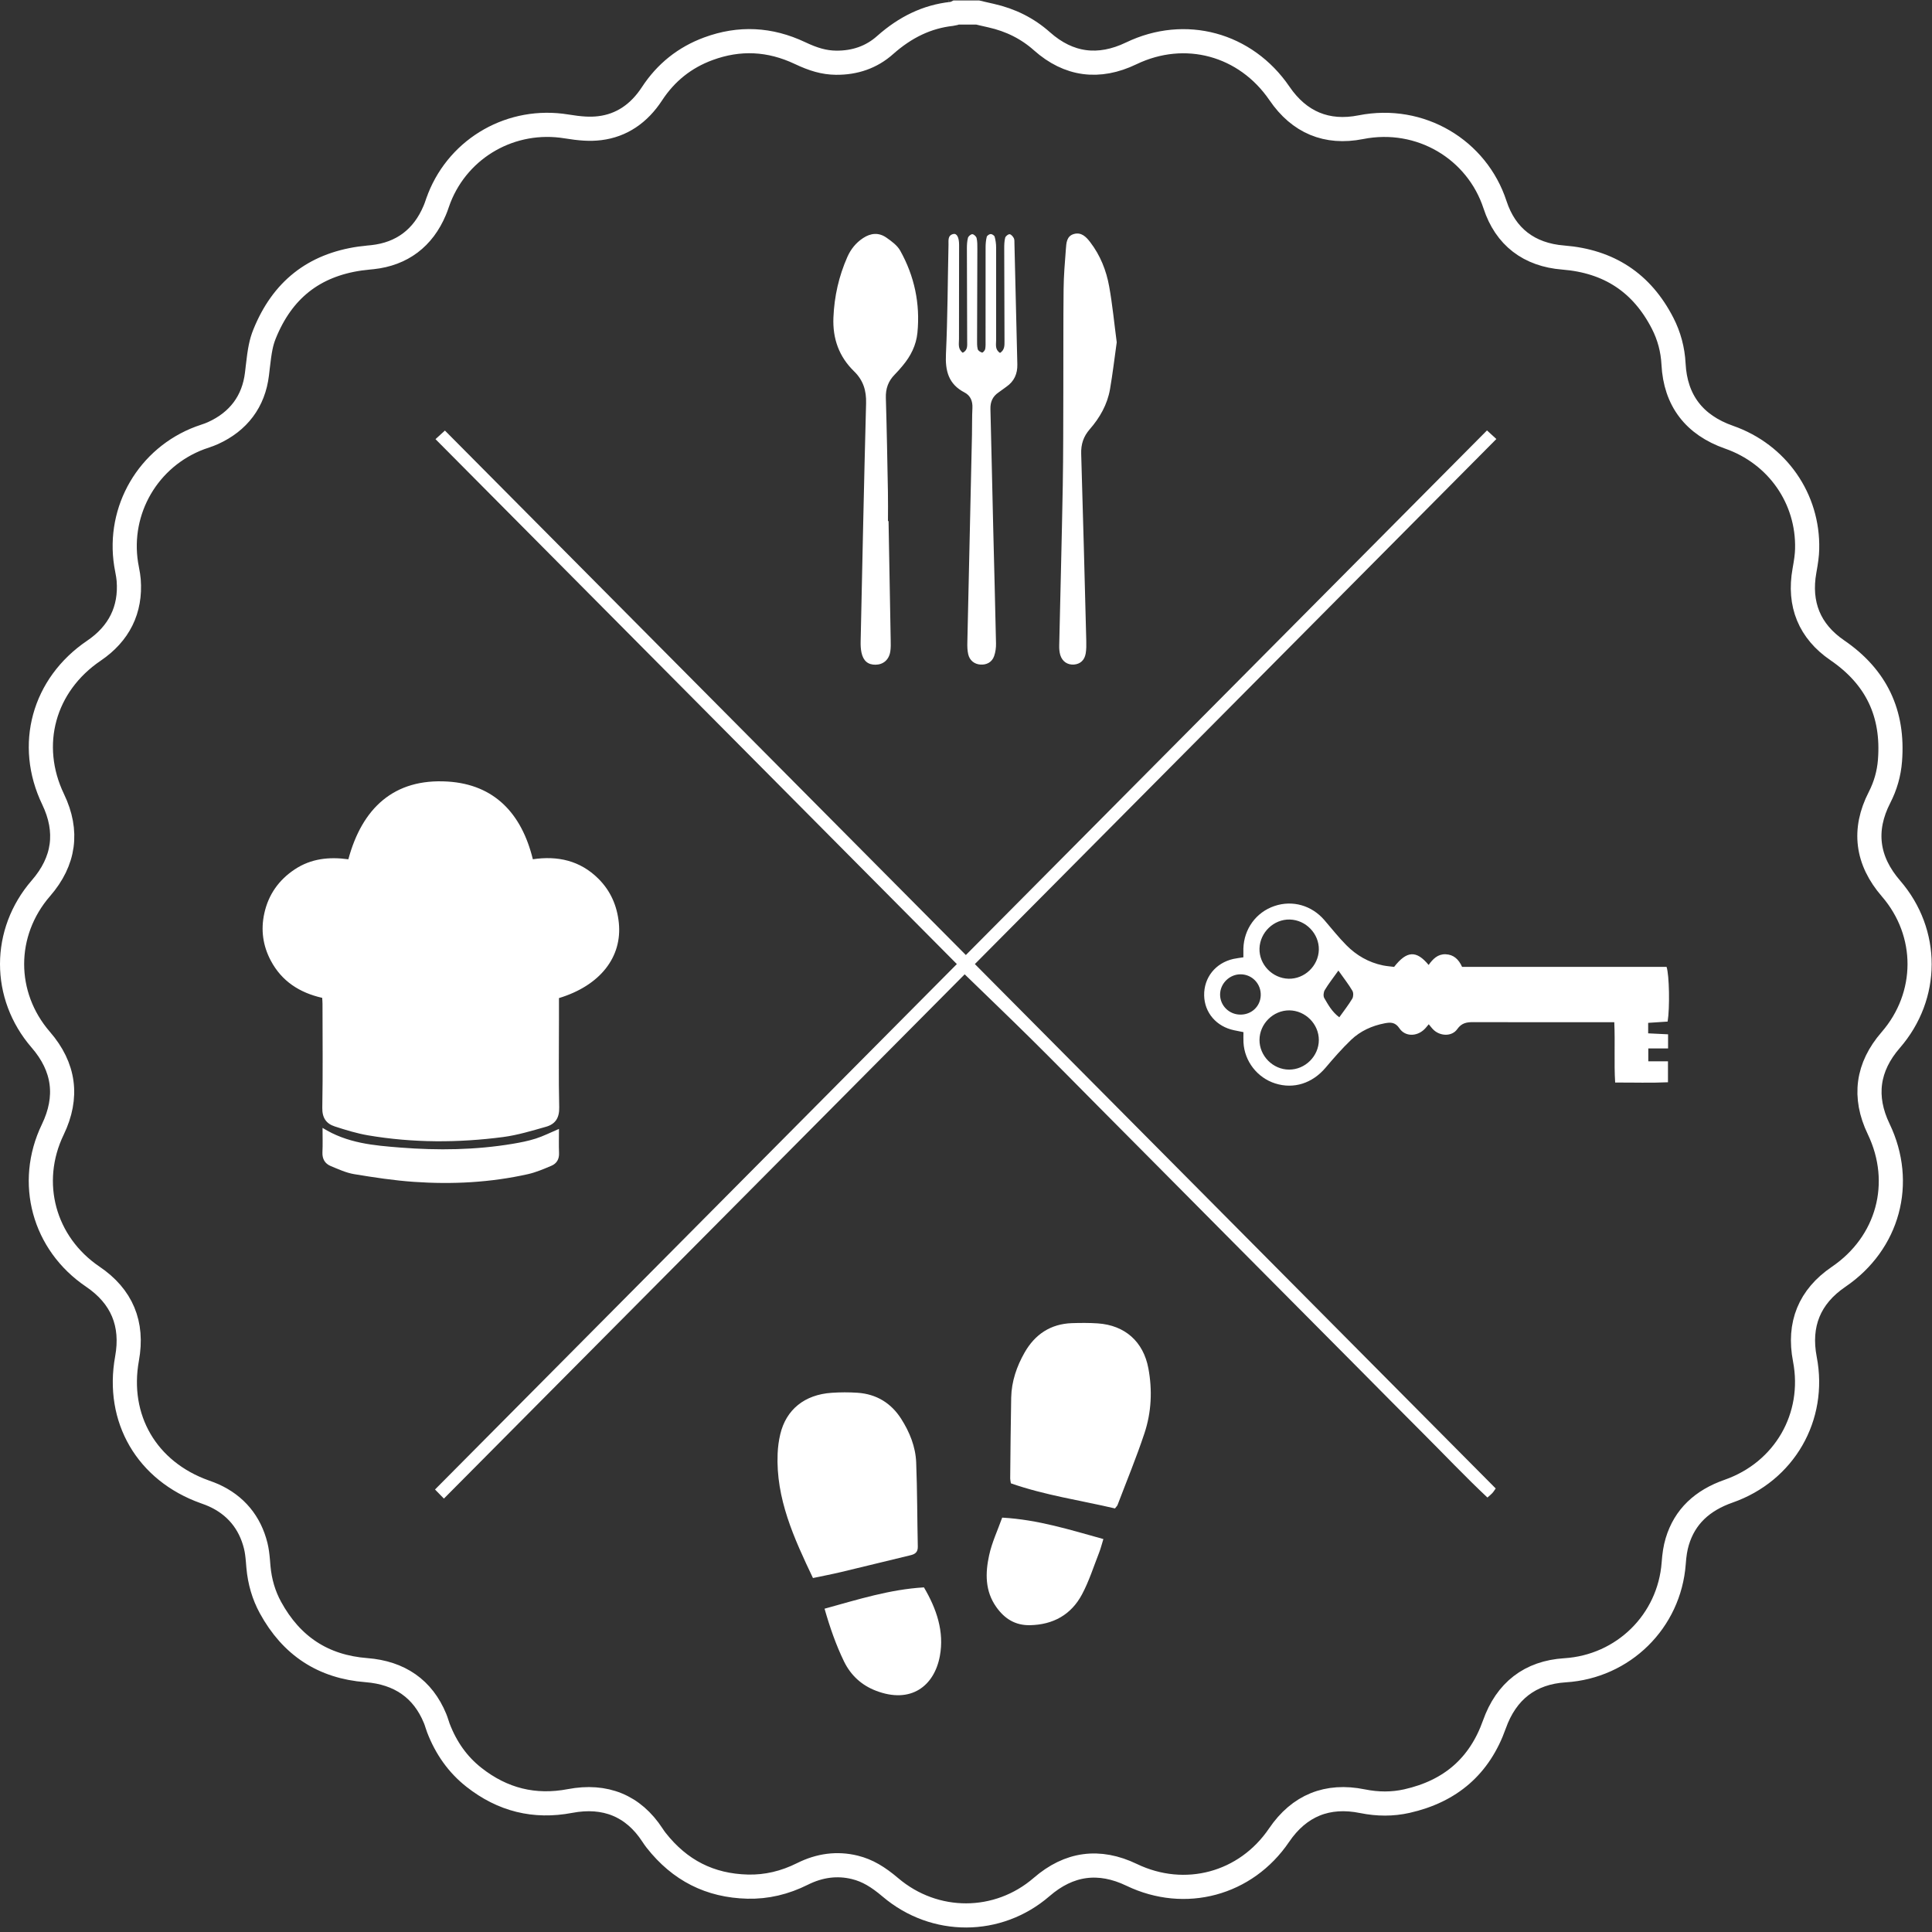 <?xml version="1.0" encoding="UTF-8"?>
<svg width="56px" height="56px" viewBox="0 0 56 56" version="1.1" xmlns="http://www.w3.org/2000/svg" xmlns:xlink="http://www.w3.org/1999/xlink">
    <rect x="0" y="0" width="56" height="56" fill="#333333" stroke="none"/>
    <!-- Generator: sketchtool 53.2 (72643) - https://sketchapp.com -->
    <title>52B9E313-8898-4F3C-9570-9AEE8F13BF7E</title>
    <desc>Created with sketchtool.</desc>
    <g id="Page-1" stroke="none" stroke-width="1" fill="none" fill-rule="evenodd">
        <g id="sft_design_home_v01" transform="translate(-293, -1325)">
            <g id="Regions" transform="translate(29, 860)">
                <g id="1" transform="translate(106, 144)">
                    <g id="Logo_line" transform="translate(158, 321)">
                        <g id="Group-3">
                            <path d="M28.34,0.363 L27.721,0.363 C27.68,0.384 27.641,0.396 27.582,0.403 C26.873,0.482 26.244,0.783 25.652,1.309 C25.261,1.657 24.778,1.824 24.231,1.818 C23.885,1.814 23.573,1.721 23.187,1.538 C22.313,1.125 21.432,1.082 20.533,1.413 C19.846,1.666 19.301,2.102 18.898,2.718 C18.525,3.289 18.018,3.638 17.385,3.715 C17.099,3.75 16.818,3.729 16.417,3.664 C14.841,3.407 13.316,4.266 12.733,5.74 C12.718,5.777 12.706,5.81 12.681,5.882 C12.681,5.884 12.681,5.884 12.68,5.885 C12.644,5.99 12.627,6.038 12.6,6.1 C12.265,6.897 11.651,7.362 10.796,7.454 C10.739,7.46 10.739,7.46 10.685,7.465 C10.681,7.466 10.681,7.466 10.678,7.466 C10.557,7.478 10.5,7.485 10.434,7.494 C9.092,7.688 8.184,8.408 7.67,9.677 C7.569,9.926 7.528,10.145 7.469,10.661 C7.468,10.676 7.468,10.676 7.466,10.691 C7.457,10.767 7.457,10.767 7.448,10.844 C7.352,11.637 6.911,12.22 6.173,12.554 C6.098,12.588 6.041,12.609 5.916,12.651 C5.915,12.651 5.915,12.651 5.914,12.652 C5.852,12.673 5.828,12.681 5.798,12.692 C4.3,13.251 3.407,14.778 3.656,16.355 C3.662,16.392 3.668,16.421 3.681,16.494 C3.682,16.499 3.682,16.499 3.683,16.504 C3.71,16.646 3.722,16.72 3.73,16.814 C3.797,17.676 3.451,18.367 2.722,18.861 C1.261,19.851 0.783,21.592 1.539,23.167 C1.986,24.097 1.867,24.962 1.186,25.746 C0.074,27.028 0.071,28.852 1.18,30.135 C1.868,30.929 1.984,31.798 1.529,32.742 C0.788,34.28 1.267,36.042 2.688,37.004 C3.533,37.576 3.865,38.371 3.682,39.378 C3.366,41.119 4.256,42.643 5.934,43.241 C6.052,43.283 6.118,43.308 6.194,43.342 C6.831,43.629 7.246,44.13 7.413,44.809 C7.445,44.942 7.461,45.065 7.478,45.261 C7.48,45.288 7.48,45.288 7.482,45.315 C7.486,45.369 7.486,45.369 7.491,45.42 C7.529,45.847 7.645,46.239 7.839,46.595 C8.449,47.71 9.368,48.313 10.621,48.41 C11.579,48.485 12.257,48.949 12.611,49.811 C12.632,49.862 12.645,49.9 12.671,49.982 C12.671,49.983 12.671,49.983 12.672,49.985 C12.69,50.042 12.696,50.061 12.706,50.085 C12.932,50.674 13.273,51.151 13.738,51.517 C14.568,52.17 15.491,52.399 16.522,52.203 C17.538,52.01 18.355,52.338 18.911,53.19 C18.95,53.25 18.985,53.3 19.02,53.344 C19.705,54.214 20.578,54.658 21.671,54.685 C22.219,54.698 22.745,54.574 23.261,54.316 C23.756,54.069 24.264,54 24.78,54.127 C25.146,54.218 25.448,54.4 25.811,54.708 C27.092,55.794 28.927,55.79 30.192,54.696 C30.987,54.008 31.857,53.89 32.802,54.344 C34.349,55.087 36.112,54.612 37.074,53.194 C37.658,52.334 38.476,52.002 39.492,52.209 C39.936,52.299 40.365,52.299 40.779,52.206 C42.048,51.92 42.888,51.188 43.315,49.986 C43.659,49.016 44.35,48.478 45.363,48.414 C47.053,48.308 48.387,46.994 48.513,45.314 C48.531,45.065 48.56,44.872 48.616,44.685 C48.833,43.962 49.339,43.49 50.106,43.222 C51.722,42.656 52.638,41.068 52.315,39.395 C52.121,38.389 52.447,37.585 53.292,37.01 C54.732,36.031 55.205,34.287 54.454,32.724 C54.006,31.792 54.124,30.928 54.804,30.145 C55.916,28.864 55.92,27.037 54.812,25.755 C54.11,24.944 53.995,24.057 54.479,23.114 C54.651,22.779 54.753,22.421 54.782,22.049 C54.89,20.678 54.387,19.624 53.254,18.848 C52.448,18.297 52.129,17.51 52.303,16.542 C52.353,16.266 52.377,16.088 52.381,15.913 C52.417,14.454 51.519,13.163 50.119,12.673 C49.107,12.319 48.562,11.606 48.508,10.55 C48.487,10.135 48.381,9.739 48.192,9.37 C47.59,8.198 46.638,7.571 45.311,7.465 C44.321,7.387 43.637,6.863 43.334,5.935 C42.813,4.337 41.175,3.344 39.444,3.687 C38.456,3.883 37.658,3.546 37.086,2.708 C36.105,1.272 34.348,0.797 32.789,1.547 C31.849,1.999 30.975,1.884 30.202,1.197 C29.786,0.826 29.293,0.579 28.725,0.452 C28.657,0.437 28.607,0.425 28.492,0.399 C28.466,0.393 28.466,0.393 28.441,0.387 C28.387,0.374 28.374,0.371 28.34,0.363 Z M27.503,-0.293 C27.504,-0.293 27.504,-0.293 27.505,-0.293 C27.504,-0.293 27.504,-0.293 27.503,-0.293 Z" id="Path" stroke="#FFFFFF" stroke-width="0.7"></path>
                            <path d="M16.202,32.722 C15.949,32.829 15.745,32.934 15.53,33.002 C15.312,33.072 15.085,33.116 14.859,33.154 C13.781,33.334 12.694,33.348 11.608,33.263 C10.843,33.202 10.068,33.142 9.349,32.692 C9.349,32.95 9.357,33.176 9.346,33.4 C9.338,33.593 9.418,33.729 9.587,33.799 C9.808,33.89 10.031,33.994 10.264,34.033 C10.84,34.128 11.419,34.217 12.001,34.257 C13.11,34.334 14.216,34.277 15.304,34.033 C15.536,33.981 15.759,33.884 15.979,33.792 C16.137,33.726 16.212,33.598 16.204,33.418 C16.195,33.19 16.202,32.961 16.202,32.722 L16.202,32.722 Z M23.9,46.629 C24.057,47.178 24.231,47.676 24.463,48.156 C24.662,48.564 24.976,48.847 25.385,49.005 C26.403,49.399 27.081,48.869 27.242,48.002 C27.375,47.29 27.144,46.627 26.781,46.011 C25.793,46.069 24.87,46.362 23.9,46.629 L23.9,46.629 Z M29.049,43.989 C28.917,44.358 28.75,44.711 28.67,45.082 C28.558,45.596 28.548,46.116 28.879,46.582 C29.119,46.921 29.428,47.114 29.852,47.107 C30.526,47.094 31.048,46.804 31.362,46.215 C31.566,45.833 31.699,45.411 31.858,45.005 C31.906,44.883 31.937,44.754 31.982,44.61 C31.014,44.343 30.091,44.048 29.049,43.989 L29.049,43.989 Z M32.369,9.921 C32.297,9.376 32.246,8.835 32.15,8.303 C32.067,7.839 31.892,7.4 31.6,7.019 C31.484,6.867 31.343,6.721 31.127,6.783 C30.915,6.843 30.908,7.045 30.895,7.22 C30.865,7.604 30.833,7.99 30.829,8.376 C30.818,9.346 30.825,10.317 30.821,11.287 C30.818,12.216 30.821,13.145 30.805,14.074 C30.777,15.618 30.736,17.162 30.702,18.706 C30.7,18.799 30.706,18.896 30.732,18.984 C30.79,19.177 30.947,19.278 31.135,19.262 C31.311,19.246 31.435,19.139 31.469,18.943 C31.49,18.822 31.489,18.695 31.486,18.57 C31.439,16.765 31.394,14.961 31.339,13.156 C31.33,12.877 31.404,12.652 31.587,12.442 C31.879,12.107 32.097,11.725 32.174,11.282 C32.252,10.831 32.305,10.376 32.369,9.921 L32.369,9.921 Z M27.906,10.225 C27.757,10.115 27.797,9.961 27.797,9.825 C27.795,8.916 27.801,8.008 27.8,7.099 C27.8,6.877 27.733,6.758 27.631,6.783 C27.464,6.824 27.496,6.972 27.493,7.091 C27.469,8.145 27.468,9.201 27.419,10.254 C27.395,10.748 27.49,11.134 27.959,11.377 C28.128,11.465 28.196,11.627 28.186,11.826 C28.172,12.086 28.179,12.348 28.173,12.609 C28.129,14.613 28.083,16.617 28.039,18.621 C28.036,18.735 28.039,18.853 28.064,18.963 C28.105,19.144 28.245,19.252 28.419,19.263 C28.6,19.275 28.753,19.193 28.815,19.018 C28.855,18.903 28.873,18.773 28.87,18.651 C28.847,17.524 28.815,16.397 28.788,15.269 C28.76,14.132 28.738,12.994 28.708,11.856 C28.703,11.649 28.772,11.491 28.943,11.375 C29.021,11.322 29.094,11.263 29.172,11.209 C29.397,11.053 29.494,10.833 29.488,10.564 C29.46,9.395 29.432,8.226 29.404,7.057 C29.403,7.005 29.408,6.946 29.386,6.903 C29.36,6.854 29.308,6.792 29.264,6.789 C29.222,6.786 29.148,6.846 29.136,6.89 C29.11,6.989 29.108,7.096 29.108,7.2 C29.109,8.098 29.113,8.996 29.116,9.894 C29.116,10.017 29.121,10.142 28.987,10.23 C28.835,10.133 28.873,9.988 28.873,9.863 C28.871,8.965 28.875,8.067 28.873,7.169 C28.873,7.066 28.858,6.961 28.831,6.863 C28.821,6.827 28.755,6.783 28.716,6.784 C28.675,6.785 28.609,6.83 28.601,6.867 C28.576,6.967 28.568,7.072 28.568,7.176 C28.566,8.074 28.567,8.972 28.567,9.87 C28.567,9.953 28.572,10.038 28.556,10.119 C28.548,10.16 28.487,10.226 28.467,10.22 C28.418,10.206 28.351,10.165 28.34,10.121 C28.317,10.032 28.321,9.935 28.321,9.842 C28.324,8.965 28.328,8.087 28.329,7.211 C28.329,7.107 28.331,7 28.307,6.9 C28.296,6.853 28.228,6.79 28.184,6.788 C28.142,6.787 28.07,6.847 28.057,6.893 C28.031,6.991 28.026,7.098 28.026,7.201 C28.027,8.099 28.032,8.997 28.034,9.895 C28.034,10.015 28.055,10.147 27.906,10.225 L27.906,10.225 Z M25.755,15.103 C25.749,15.103 25.744,15.103 25.738,15.103 C25.738,14.822 25.743,14.54 25.737,14.258 C25.72,13.351 25.704,12.443 25.677,11.536 C25.668,11.267 25.746,11.047 25.933,10.858 C26.014,10.777 26.089,10.689 26.163,10.601 C26.397,10.323 26.556,10.008 26.592,9.645 C26.675,8.801 26.505,8.003 26.093,7.265 C26.007,7.111 25.84,6.99 25.689,6.885 C25.47,6.734 25.24,6.753 25.015,6.902 C24.807,7.04 24.66,7.224 24.561,7.448 C24.314,8.007 24.182,8.592 24.157,9.205 C24.132,9.814 24.319,10.338 24.754,10.761 C25.022,11.022 25.114,11.319 25.104,11.689 C25.043,13.993 24.996,16.298 24.946,18.603 C24.944,18.706 24.949,18.813 24.97,18.913 C25.022,19.157 25.158,19.269 25.377,19.267 C25.601,19.265 25.767,19.125 25.805,18.888 C25.823,18.776 25.819,18.66 25.817,18.545 C25.797,17.398 25.776,16.25 25.755,15.103 L25.755,15.103 Z M23.564,45.74 C23.834,45.683 24.11,45.631 24.382,45.566 C25.052,45.407 25.72,45.24 26.389,45.08 C26.531,45.047 26.606,44.987 26.603,44.828 C26.585,44.015 26.588,43.201 26.556,42.389 C26.538,41.934 26.367,41.512 26.124,41.13 C25.833,40.671 25.406,40.408 24.858,40.37 C24.609,40.353 24.356,40.354 24.106,40.371 C23.32,40.424 22.786,40.857 22.616,41.574 C22.573,41.756 22.548,41.944 22.54,42.131 C22.485,43.438 23.014,44.583 23.564,45.74 L23.564,45.74 Z M32.318,43.723 C32.357,43.671 32.383,43.649 32.393,43.622 C32.656,42.931 32.939,42.247 33.172,41.545 C33.375,40.935 33.405,40.298 33.286,39.661 C33.142,38.89 32.609,38.413 31.82,38.359 C31.571,38.342 31.319,38.344 31.069,38.352 C30.451,38.374 29.999,38.678 29.699,39.203 C29.47,39.605 29.32,40.04 29.31,40.509 C29.295,41.29 29.289,42.071 29.281,42.853 C29.281,42.893 29.292,42.934 29.301,42.995 C30.285,43.34 31.317,43.488 32.318,43.723 L32.318,43.723 Z M46.791,29.629 C46.818,30.242 46.781,30.802 46.816,31.378 C47.355,31.376 47.851,31.393 48.347,31.37 L48.347,30.762 L47.777,30.762 L47.777,30.389 L48.35,30.389 L48.35,29.98 C48.147,29.97 47.963,29.961 47.773,29.952 L47.773,29.648 C47.975,29.634 48.159,29.622 48.337,29.611 C48.402,29.22 48.386,28.26 48.306,28.025 L42.379,28.025 C42.283,27.81 42.136,27.668 41.902,27.66 C41.676,27.651 41.531,27.797 41.41,27.97 C41.053,27.539 40.776,27.556 40.409,28.026 C40.307,28.012 40.192,28.005 40.082,27.982 C39.67,27.896 39.318,27.693 39.026,27.398 C38.799,27.169 38.598,26.914 38.387,26.669 C38.018,26.241 37.462,26.084 36.939,26.262 C36.408,26.443 36.056,26.926 36.04,27.497 C36.038,27.578 36.04,27.66 36.04,27.748 C35.93,27.766 35.838,27.775 35.749,27.795 C35.231,27.912 34.893,28.337 34.903,28.854 C34.913,29.354 35.258,29.755 35.769,29.862 C35.857,29.88 35.946,29.898 36.042,29.917 C36.042,30.03 36.038,30.123 36.043,30.216 C36.072,30.762 36.443,31.239 36.963,31.404 C37.502,31.575 38.04,31.4 38.424,30.946 C38.659,30.668 38.9,30.392 39.163,30.14 C39.432,29.884 39.768,29.731 40.135,29.661 C40.299,29.63 40.439,29.621 40.563,29.806 C40.727,30.051 41.06,30.047 41.277,29.843 C41.327,29.797 41.367,29.742 41.413,29.689 C41.47,29.755 41.512,29.817 41.567,29.864 C41.766,30.038 42.088,30.043 42.238,29.831 C42.369,29.645 42.52,29.626 42.716,29.627 C43.95,29.632 45.185,29.629 46.419,29.629 L46.791,29.629 Z M12.867,43.437 C17.936,38.334 22.958,33.279 27.962,28.241 C28.621,28.881 29.262,29.495 29.893,30.119 C30.532,30.751 31.162,31.393 31.795,32.031 C32.422,32.661 33.048,33.291 33.674,33.922 C34.3,34.552 34.926,35.183 35.552,35.814 C36.186,36.452 36.819,37.09 37.453,37.727 C38.079,38.358 38.706,38.988 39.332,39.618 C39.966,40.256 40.597,40.896 41.233,41.531 C41.858,42.154 42.464,42.797 43.114,43.407 C43.179,43.349 43.221,43.317 43.255,43.279 C43.289,43.243 43.314,43.199 43.354,43.144 C38.319,38.074 33.292,33.013 28.257,27.944 C33.311,22.856 38.333,17.8 43.373,12.725 C43.268,12.629 43.19,12.557 43.101,12.476 C38.057,17.553 33.035,22.609 27.996,27.682 C22.948,22.6 17.926,17.544 12.896,12.48 C12.802,12.566 12.721,12.639 12.623,12.729 C17.666,17.807 22.689,22.863 27.735,27.944 C22.693,33.021 17.665,38.083 12.609,43.174 C12.699,43.265 12.77,43.337 12.867,43.437 L12.867,43.437 Z M16.202,28.93 L16.202,29.53 C16.202,30.386 16.189,31.242 16.209,32.098 C16.216,32.404 16.095,32.584 15.826,32.66 C15.415,32.776 15.001,32.903 14.58,32.958 C13.277,33.128 11.971,33.129 10.672,32.909 C10.344,32.853 10.022,32.754 9.705,32.651 C9.454,32.57 9.336,32.4 9.342,32.106 C9.36,31.104 9.349,30.102 9.348,29.099 C9.348,29.048 9.343,28.996 9.339,28.923 C8.688,28.776 8.166,28.444 7.848,27.842 C7.619,27.411 7.556,26.95 7.661,26.475 C7.78,25.931 8.081,25.504 8.548,25.196 C9.018,24.886 9.539,24.83 10.097,24.907 C10.496,23.428 11.416,22.556 12.979,22.654 C14.33,22.738 15.12,23.58 15.445,24.906 C16.161,24.8 16.813,24.941 17.343,25.468 C17.699,25.822 17.886,26.254 17.937,26.748 C18.039,27.743 17.395,28.567 16.202,28.93 Z M37.37,29.286 C37.837,29.289 38.229,29.683 38.227,30.148 C38.225,30.614 37.83,31.005 37.364,31.003 C36.897,31.002 36.505,30.607 36.507,30.142 C36.51,29.675 36.905,29.284 37.37,29.286 Z M37.386,26.653 C37.853,26.665 38.238,27.067 38.227,27.53 C38.215,27.997 37.813,28.381 37.348,28.369 C36.879,28.356 36.494,27.956 36.507,27.493 C36.521,27.025 36.922,26.641 37.386,26.653 Z M35.947,29.409 C35.626,29.405 35.368,29.15 35.365,28.834 C35.362,28.51 35.64,28.235 35.967,28.241 C36.297,28.246 36.556,28.52 36.543,28.854 C36.531,29.174 36.274,29.414 35.947,29.409 Z M38.794,28.132 C38.958,28.364 39.091,28.533 39.199,28.717 C39.234,28.775 39.231,28.888 39.196,28.947 C39.087,29.13 38.954,29.298 38.82,29.487 C38.604,29.324 38.498,29.122 38.385,28.93 C38.351,28.873 38.362,28.759 38.399,28.698 C38.503,28.523 38.631,28.361 38.794,28.132 Z" id="Fill-1" fill="#FFFFFF"></path>
                        </g>
                    </g>
                </g>
            </g>
        </g>
    </g>
</svg>